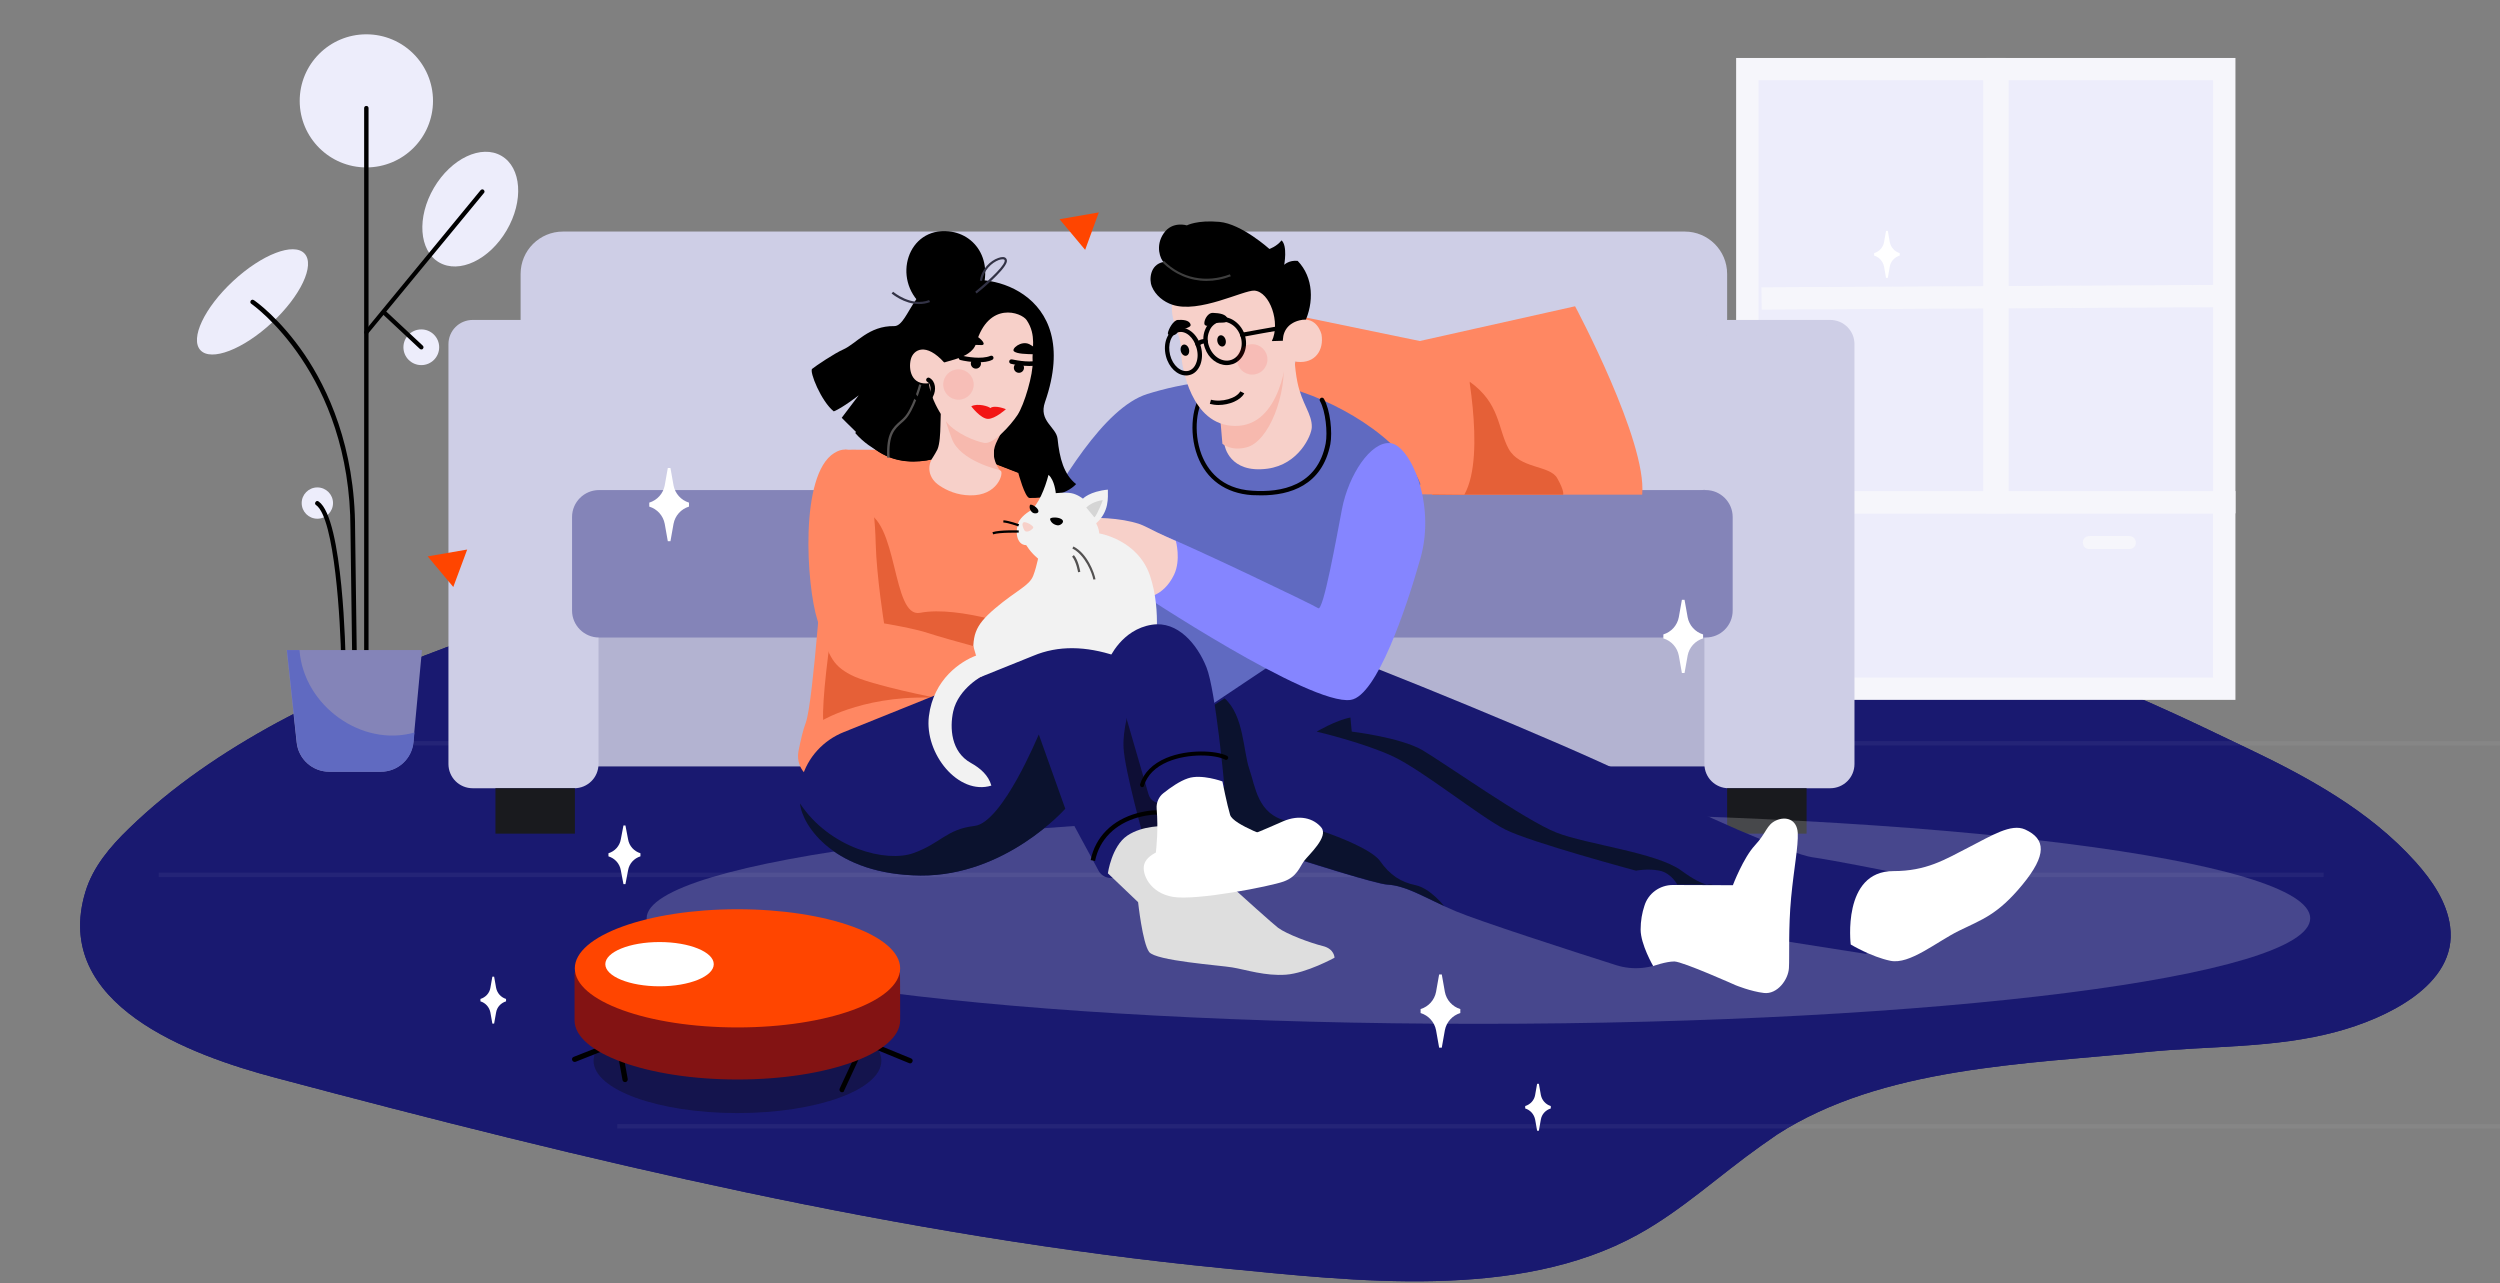 <?xml version="1.0" encoding="UTF-8"?> <svg xmlns="http://www.w3.org/2000/svg" width="567" height="291" viewBox="0 0 567 291" fill="none"><rect x="0" y="0" width="567" height="291" fill="#808080" stroke="none"/> <g clip-path="url(#clip0)"> <path d="M399.422 259.846C390.012 266.493 381.503 274.491 371.393 280.039C344.214 295.034 307.225 290.535 277.343 287.636C204.516 280.489 132.94 263.195 62.365 244.401C43.345 239.353 11.612 227.907 19.37 202.266C21.072 196.618 25.026 191.969 29.28 187.871C48.851 168.877 75.68 156.381 101.006 146.885C129.737 136.138 160.119 130.64 190.451 126.392C231.244 120.694 272.688 119.344 313.782 121.993C365.236 125.342 416.29 134.989 465.392 150.783C480.658 155.682 495.023 162.679 509.439 169.577C523.403 176.225 537.368 183.822 547.829 195.468C551.583 199.666 554.937 204.515 555.688 210.113C557.489 223.608 540.622 231.106 530.06 233.955C515.945 237.803 501.18 237.154 486.765 238.603C459.336 241.352 426.801 242.002 403.076 257.297C401.825 258.196 400.623 258.996 399.422 259.846Z" fill="#191970"></path> <path d="M399.422 259.846C390.012 266.493 381.503 274.491 371.393 280.039C344.214 295.034 307.225 290.535 277.343 287.636C204.516 280.489 132.94 263.195 62.365 244.401C43.345 239.353 11.612 227.907 19.37 202.266C21.072 196.618 25.026 191.969 29.28 187.871C48.851 168.877 75.68 156.381 101.006 146.885C129.737 136.138 160.119 130.64 190.451 126.392C231.244 120.694 272.688 119.344 313.782 121.993C365.236 125.342 416.29 134.989 465.392 150.783C480.658 155.682 495.023 162.679 509.439 169.577C523.403 176.225 537.368 183.822 547.829 195.468C551.583 199.666 554.937 204.515 555.688 210.113C557.489 223.608 540.622 231.106 530.06 233.955C515.945 237.803 501.18 237.154 486.765 238.603C459.336 241.352 426.801 242.002 403.076 257.297C401.825 258.196 400.623 258.996 399.422 259.846Z" fill="#191970"></path> <path d="M567 168.077H76V169.077H567V168.077Z" fill="white" fill-opacity="0.05"></path> <path d="M527 197.917H36V198.917H527V197.917Z" fill="white" fill-opacity="0.05"></path> <path d="M707 254.947H140V255.947H707V254.947Z" fill="white" fill-opacity="0.05"></path> <path d="M504.463 113.9H372.504V156.199H504.463V113.9Z" fill="#EDEDFB"></path> <path d="M506.998 158.731H369.969V111.369H506.998V158.731ZM375.039 153.668H501.928V116.432H375.039V153.668Z" fill="#F6F6FB"></path> <path d="M452.336 15.68H396.289V113.901H452.336V15.68Z" fill="#EDEDFB"></path> <path d="M454.871 116.432H393.754V13.148H454.871V116.432ZM398.824 111.369H449.801V18.211H398.824V111.369Z" fill="#F6F6FB"></path> <path d="M504.465 15.68H453.027V113.901H504.465V15.68Z" fill="#EDEDFB"></path> <path d="M507 116.432H450.492V13.148H507V116.432ZM455.562 111.369H501.93V18.211H455.562V111.369Z" fill="#F6F6FB"></path> <path d="M503.029 64.608L399.508 65.159L399.535 70.222L503.056 69.671L503.029 64.608Z" fill="#F6F6FB"></path> <path d="M416.091 121.593H406.231C405.33 121.593 404.629 120.894 404.629 119.994C404.629 119.094 405.33 118.395 406.231 118.395H416.091C416.992 118.395 417.693 119.094 417.693 119.994C417.693 120.844 416.942 121.593 416.091 121.593Z" fill="#A5A5A5"></path> <path d="M482.942 124.533H473.862C473.032 124.533 472.387 123.889 472.387 123.06C472.387 122.232 473.032 121.587 473.862 121.587H482.942C483.771 121.587 484.417 122.232 484.417 123.06C484.417 123.843 483.771 124.533 482.942 124.533Z" fill="#F6F6FB"></path> <path d="M394.165 104.149H112.367V173.825H394.165V104.149Z" fill="#B3B3D1"></path> <path d="M382.104 112.097H127.684C122.379 112.097 118.074 107.799 118.074 102.5V62.114C118.074 56.816 122.379 52.518 127.684 52.518H382.104C387.409 52.518 391.714 56.816 391.714 62.114V102.55C391.714 107.799 387.409 112.097 382.104 112.097Z" fill="#CECEE6"></path> <path d="M415.089 178.774H392.064C389.011 178.774 386.559 176.325 386.559 173.276V78.059C386.559 75.01 389.011 72.561 392.064 72.561H415.089C418.142 72.561 420.595 75.01 420.595 78.059V173.276C420.595 176.325 418.142 178.774 415.089 178.774Z" fill="#CECEE6"></path> <path d="M130.237 178.774H107.213C104.16 178.774 101.707 176.325 101.707 173.276V78.059C101.707 75.01 104.16 72.561 107.213 72.561H130.237C133.29 72.561 135.743 75.01 135.743 78.059V173.276C135.743 176.325 133.29 178.774 130.237 178.774Z" fill="#CECEE6"></path> <path d="M386.864 144.585H135.849C132.495 144.585 129.742 141.836 129.742 138.488V117.245C129.742 113.896 132.495 111.147 135.849 111.147H386.864C390.218 111.147 392.971 113.896 392.971 117.245V138.488C392.971 141.836 390.268 144.585 386.864 144.585Z" fill="#8484B8"></path> <path d="M130.386 178.774H112.367V189.07H130.386V178.774Z" fill="#191A1E"></path> <path d="M409.734 178.774H391.715V189.07H409.734V178.774Z" fill="#191A1E"></path> <path d="M335.306 232.205C439.494 232.205 523.956 221.486 523.956 208.264C523.956 195.041 439.494 184.322 335.306 184.322C231.118 184.322 146.656 195.041 146.656 208.264C146.656 221.486 231.118 232.205 335.306 232.205Z" fill="white" fill-opacity="0.2"></path> <path d="M315.234 78.858C320.19 101.101 324.845 112.197 324.845 112.197H372.445C373.596 100.101 357.229 69.461 357.229 69.461L315.234 78.858Z" fill="#FF8762"></path> <path d="M333.303 86.556C340.26 91.504 339.659 97.202 342.162 101.8C344.715 106.399 351.472 105.449 353.174 108.448C354.876 111.447 354.525 112.197 354.525 112.197H324.844L333.303 86.556Z" fill="#E56037"></path> <path d="M295.711 71.911C291.707 91.104 289.555 112.147 289.555 112.147C289.555 112.147 318.335 111.997 332.1 112.197C337.305 103.1 332 79.408 332 79.408L295.711 71.911Z" fill="#FF8762"></path> <path d="M234.297 120.344C240.303 109.798 250.264 92.454 260.224 89.355C268.083 86.906 279.294 84.856 290.807 87.605C302.319 90.354 317.985 99.251 322.14 109.748L310.828 152.933L270.435 174.825L234.297 120.344Z" fill="#606AC1"></path> <path d="M191.702 102C180.941 108.398 186.847 124.193 186.847 124.193C186.847 124.193 184.494 159.281 182.743 163.929C182.142 165.479 181.591 167.878 181.091 170.377C180.24 174.825 184.645 178.524 188.849 176.825L247.761 153.583C247.761 153.583 238.201 109.998 234.998 105.799C231.844 101.601 191.702 102 191.702 102Z" fill="#FF8762"></path> <path d="M186.698 163.279C186.198 155.082 192.054 115.396 195.708 115.995C203.816 117.345 202.164 140.237 208.671 138.988C217.681 137.238 233.097 142.936 233.097 142.936L213.927 158.381C197.159 157.081 186.698 163.279 186.698 163.279Z" fill="#E66037"></path> <path d="M286.052 112.347C285.351 112.347 284.651 112.297 283.95 112.297C277.994 111.897 273.589 108.748 271.587 103.4C269.485 97.852 270.536 91.354 272.788 89.055C272.988 88.855 273.289 88.855 273.489 89.055C273.689 89.255 273.689 89.555 273.489 89.754C271.437 91.854 270.536 97.852 272.488 103.05C273.839 106.549 276.893 110.847 284 111.297C290.557 111.747 298.816 110.247 300.668 100.551C301.118 98.102 300.668 93.253 299.366 90.954C299.216 90.704 299.316 90.404 299.566 90.254C299.817 90.104 300.117 90.204 300.267 90.454C301.719 93.003 302.219 98.052 301.719 100.751C299.867 110.097 292.559 112.347 286.052 112.347Z" fill="black"></path> <path d="M221.386 69.012C226.191 60.565 221.986 53.167 215.179 52.468C205.869 51.518 202.215 63.214 209.223 69.312C216.18 75.51 221.386 69.012 221.386 69.012Z" fill="black"></path> <path d="M244.06 109.798C241.257 107.598 240.306 103.9 239.855 99.501C239.555 96.852 235.501 95.502 237.002 91.204C246.012 65.313 221.786 61.014 217.181 64.613C207.521 61.214 206.37 74.01 202.816 73.96C197.01 73.86 194.207 77.959 191.254 79.258C189.302 80.108 185.047 82.957 184.196 83.656C183.496 84.206 186.249 91.054 189.102 93.303C191.104 92.504 194.758 89.654 194.758 89.654L190.903 94.753C190.903 94.753 197.21 101.2 199.312 102.5C207.521 107.698 217.381 102 217.381 102L230.946 107.248C230.946 107.248 232.447 112.896 233.499 112.946C237.002 112.996 241.807 112.247 244.06 109.798Z" fill="black"></path> <path d="M193.957 98.202C193.957 98.202 199.763 91.804 200.164 88.155C200.514 84.556 203.167 82.907 207.521 82.107C211.876 81.307 228.494 84.856 228.494 84.856C228.494 84.856 233.499 96.152 230.696 99.101C227.843 102.05 229.294 101.7 230.996 107.198L217.432 101.95C217.432 101.95 207.521 107.648 199.363 102.45C198.161 101.75 196.009 100.551 193.957 98.202Z" fill="black"></path> <path d="M211.623 103.65C210.122 105.799 210.622 108.498 213.025 110.098C214.777 111.297 217.129 112.297 219.982 112.347C226.339 112.497 227.64 107.249 226.99 106.799C226.089 106.199 225.588 105.649 225.488 104.6C225.288 102.75 225.438 99.751 225.638 98.702C225.838 97.652 227.59 95.053 227.59 95.053L217.129 88.705C217.129 88.705 220.182 92.504 213.626 92.904C213.025 92.954 213.676 99.351 212.624 101.901C212.324 102.5 211.974 103.1 211.623 103.65Z" fill="#F7D0C9"></path> <path d="M226.69 106.599C224.788 103.7 225.289 101.701 226.19 99.901C227.091 98.052 227.591 97.352 227.591 97.352L218.632 91.454L214.527 95.553C214.527 95.553 214.978 97.102 215.879 99.501C217.731 104.6 226.69 106.599 226.69 106.599Z" fill="#F7B9AE"></path> <path d="M211.576 83.357C208.923 86.656 212.727 93.403 214.779 95.852C216.831 98.302 221.186 100.101 223.238 100.451C225.29 100.801 229.144 96.552 230.746 94.153C232.348 91.754 234.35 84.756 234.2 82.057C234 79.358 235.151 76.009 232.848 72.61C231.647 70.811 224.189 68.212 221.386 77.859C220.235 81.857 212.927 81.757 211.576 83.357Z" fill="#F7D0C9"></path> <path d="M220.281 92.154C221.733 91.354 224.386 92.204 224.586 92.554C225.637 91.754 228.14 92.803 228.14 92.803C228.14 92.803 225.737 95.003 224.085 95.003C222.434 95.003 220.281 92.154 220.281 92.154Z" fill="#F31514"></path> <path d="M233.445 83.007C231.744 83.007 230.092 82.707 229.291 82.507C229.041 82.457 228.84 82.207 228.891 81.907C228.941 81.657 229.191 81.457 229.491 81.507C230.742 81.757 234.046 82.407 236.098 81.557C236.348 81.457 236.649 81.557 236.749 81.807C236.849 82.057 236.749 82.357 236.499 82.457C235.548 82.857 234.496 83.007 233.445 83.007Z" fill="black"></path> <path d="M231.093 84.556C231.728 84.556 232.244 84.042 232.244 83.407C232.244 82.772 231.728 82.257 231.093 82.257C230.457 82.257 229.941 82.772 229.941 83.407C229.941 84.042 230.457 84.556 231.093 84.556Z" fill="black"></path> <path d="M221.984 82.157C220.283 82.157 218.631 81.858 217.83 81.658C217.58 81.608 217.38 81.358 217.43 81.058C217.48 80.758 217.73 80.608 218.03 80.658C219.282 80.908 222.585 81.558 224.637 80.708C224.887 80.608 225.188 80.708 225.288 80.958C225.388 81.208 225.288 81.508 225.038 81.608C224.137 82.057 223.036 82.157 221.984 82.157Z" fill="black"></path> <path d="M221.335 83.607C221.971 83.607 222.486 83.092 222.486 82.457C222.486 81.822 221.971 81.308 221.335 81.308C220.699 81.308 220.184 81.822 220.184 82.457C220.184 83.092 220.699 83.607 221.335 83.607Z" fill="black"></path> <path d="M240.305 49.718L249.214 48.169L246.111 56.666L240.305 49.718Z" fill="#FF4500"></path> <path d="M97 126.185L105.959 124.635L102.806 133.132L97 126.185Z" fill="#FF4500"></path> <path d="M297.514 96.902C297.614 93.903 295.261 91.604 294.26 86.706C292.959 80.458 293.359 68.312 293.359 68.312L275.09 75.659C275.09 75.659 277.092 93.903 277.242 96.602C277.392 99.301 277.743 101.001 277.743 101.001C277.743 101.001 278.744 107.449 287.453 106.299C294.56 105.349 297.464 98.751 297.514 96.902Z" fill="#F7D0C9"></path> <path d="M291.057 80.957C291.958 89.504 287.754 100.151 282.749 101.45C279.195 102.4 277.243 100.651 277.243 100.651L276.742 94.803L289.456 78.658L291.057 80.957Z" fill="#F7B9AE"></path> <path d="M292.158 76.259C292.158 81.557 290.356 96.652 280.146 96.602C269.935 96.552 268.133 82.707 267.983 81.357C267.833 80.008 267.933 78.108 267.432 76.509C266.882 74.909 265.931 72.76 265.78 70.311C265.63 67.862 267.082 64.363 267.082 64.363L289.956 60.714L292.158 76.259Z" fill="#F7D0C9"></path> <path d="M295.862 73.21C298.015 68.662 297.965 62.964 294.311 59.165C292.309 58.965 291.258 60.065 291.258 60.065C291.258 60.065 292.058 55.766 290.657 54.517C289.556 55.916 287.904 56.466 287.904 56.466C287.904 56.466 281.597 50.768 276.542 50.318C271.487 49.868 269.184 51.118 269.184 51.118C269.184 51.118 265.881 50.068 263.929 52.917C261.927 55.816 263.228 58.815 263.879 59.415C260.725 60.015 260.625 63.563 261.226 64.963C262.077 67.012 263.929 68.462 265.881 69.111C271.937 71.161 282.048 65.763 284.501 65.912C288.004 66.162 290.457 73.21 288.455 77.359C291.608 77.309 293.46 77.109 293.46 77.109L295.862 73.21Z" fill="black"></path> <path d="M234.95 80.358C232.498 80.308 230.746 80.258 229.995 79.708C229.244 79.158 231.597 77.159 233.449 78.058C235.251 79.008 236.252 80.408 234.95 80.358Z" fill="black"></path> <path d="M222.536 78.259C220.084 78.209 218.332 78.159 217.581 77.609C216.83 77.059 219.183 75.06 221.035 75.959C222.786 76.909 223.787 78.309 222.536 78.259Z" fill="black"></path> <path d="M214.226 82.307C209.971 77.509 207.118 79.308 206.568 81.507C206.017 83.707 206.618 87.505 210.772 86.906C214.926 86.306 214.226 82.307 214.226 82.307Z" fill="#F7D0C9"></path> <path d="M278.445 72.41C278.696 73.61 276.243 72.91 275.392 73.36C274.541 73.81 273.64 74.16 273.24 73.66C272.839 73.16 273.69 70.911 275.092 70.961C276.493 71.011 278.195 71.211 278.445 72.41Z" fill="black"></path> <path d="M270.035 73.66C270.185 74.46 267.282 74.71 266.982 75.46C266.681 76.209 264.729 76.359 264.879 75.51C265.029 74.61 266.131 72.611 267.132 72.561C268.083 72.511 269.785 72.511 270.035 73.66Z" fill="black"></path> <path d="M277.374 78.576C277.883 78.446 278.15 77.776 277.971 77.081C277.792 76.386 277.234 75.928 276.726 76.059C276.217 76.189 275.95 76.859 276.129 77.554C276.308 78.249 276.865 78.707 277.374 78.576Z" fill="black"></path> <path d="M269.057 80.679C269.566 80.549 269.833 79.879 269.654 79.184C269.475 78.489 268.918 78.031 268.409 78.162C267.901 78.293 267.633 78.962 267.812 79.657C267.991 80.352 268.549 80.81 269.057 80.679Z" fill="black"></path> <path d="M278.195 82.807C276.142 82.807 274.09 81.307 273.289 78.958C272.789 77.609 272.789 76.109 273.289 74.86C273.79 73.56 274.691 72.61 275.892 72.16C277.093 71.711 278.445 71.861 279.646 72.56C280.797 73.26 281.748 74.36 282.249 75.759C283.25 78.608 282.099 81.657 279.646 82.557C279.146 82.707 278.695 82.807 278.195 82.807ZM274.24 78.608C275.091 80.957 277.344 82.307 279.296 81.607C281.248 80.907 282.149 78.458 281.298 76.109C280.897 74.96 280.147 74.01 279.146 73.46C278.195 72.91 277.194 72.81 276.243 73.11C275.342 73.46 274.591 74.16 274.24 75.21C273.79 76.259 273.79 77.459 274.24 78.608Z" fill="black"></path> <path d="M268.983 85.156C267.031 85.156 265.079 83.356 264.429 80.757C263.678 77.808 264.829 74.959 267.031 74.41C269.234 73.86 271.636 75.759 272.387 78.708C272.737 80.108 272.687 81.507 272.237 82.707C271.736 83.956 270.885 84.806 269.784 85.056C269.484 85.156 269.234 85.156 268.983 85.156ZM265.38 80.507C265.98 82.907 267.832 84.506 269.534 84.106C270.285 83.906 270.935 83.306 271.286 82.357C271.686 81.357 271.736 80.158 271.386 78.958C270.785 76.559 268.933 74.909 267.231 75.359C265.58 75.809 264.779 78.108 265.38 80.507Z" fill="black"></path> <path d="M281.747 76.459C281.496 76.459 281.296 76.309 281.246 76.059C281.196 75.809 281.396 75.509 281.646 75.459C281.747 75.459 289.755 73.96 292.558 73.56C292.808 73.51 293.109 73.71 293.109 73.96C293.159 74.21 292.958 74.51 292.708 74.51C289.955 74.909 281.947 76.359 281.847 76.409C281.797 76.459 281.747 76.459 281.747 76.459Z" fill="black"></path> <path d="M271.586 78.558C271.486 78.558 271.336 78.508 271.236 78.408C271.036 78.209 271.036 77.909 271.236 77.709C271.286 77.659 272.137 76.759 273.488 76.909C273.739 76.959 273.939 77.209 273.939 77.459C273.889 77.709 273.689 77.959 273.388 77.909C272.588 77.809 271.987 78.408 271.987 78.408C271.837 78.508 271.737 78.558 271.586 78.558Z" fill="black"></path> <g opacity="0.46"> <path opacity="0.46" d="M284.001 84.956C285.908 84.956 287.454 83.412 287.454 81.507C287.454 79.603 285.908 78.059 284.001 78.059C282.093 78.059 280.547 79.603 280.547 81.507C280.547 83.412 282.093 84.956 284.001 84.956Z" fill="#F31514" fill-opacity="0.5"></path> </g> <path d="M276.343 91.854C275.642 91.854 274.991 91.754 274.391 91.604L274.641 90.654C277.043 91.304 280.447 90.354 281.298 88.755L282.199 89.205C281.348 90.804 278.795 91.854 276.343 91.854Z" fill="black"></path> <path d="M299.717 75.859C300.317 79.408 298.265 82.507 294.161 82.057C290.908 81.707 288.755 74.16 294.712 72.66C298.766 71.611 299.717 75.859 299.717 75.859Z" fill="#F7D0C9"></path> <path d="M217.379 90.654C219.287 90.654 220.833 89.11 220.833 87.206C220.833 85.301 219.287 83.757 217.379 83.757C215.472 83.757 213.926 85.301 213.926 87.206C213.926 89.11 215.472 90.654 217.379 90.654Z" fill="#F31514" fill-opacity="0.1"></path> <path d="M289.207 150.184C293.662 147.185 299.268 146.585 304.223 148.484C324.144 156.132 366.289 173.576 373.947 178.274C382.956 183.772 406.331 193.769 410.986 194.418C415.641 195.068 428.354 197.617 428.354 197.617L423.299 216.361L390.264 211.163L378.051 217.81C374.547 219.71 370.393 220.109 366.589 218.91C356.178 215.611 335.356 208.863 330.15 206.664C323.143 203.715 319.139 200.866 314.484 200.616C309.829 200.366 258.224 183.122 258.224 183.122L258.074 170.976L289.207 150.184Z" fill="#191970"></path> <path d="M327.497 205.465C327.497 205.465 324.443 201.516 321.09 200.766C317.686 200.066 315.234 198.467 312.981 195.268C310.729 192.069 298.716 187.721 291.959 186.221C285.202 184.722 284.751 178.474 283.35 174.425C281.948 170.377 282.149 162.329 277.744 158.381L265.281 166.278L258.273 170.977L258.424 183.122C258.424 183.122 309.978 200.366 314.683 200.616C318.637 200.866 322.141 202.965 327.497 205.465Z" fill="#0B122E"></path> <path d="M306.275 162.729C302.922 163.379 298.617 165.928 298.617 165.928C298.617 165.928 309.278 168.428 315.986 171.576C322.643 174.725 335.656 185.222 341.362 188.121C347.068 191.02 371.044 197.468 371.044 197.468C371.044 197.468 373.697 196.918 376.399 197.468C379.052 198.017 380.404 200.616 380.404 200.616H388.412C388.412 200.616 387.011 201.616 381.355 197.468C375.699 193.319 359.982 191.57 352.975 188.82C345.967 186.071 327.598 173.076 322.593 170.127C317.587 167.228 306.576 165.928 306.576 165.928L306.275 162.729Z" fill="#0B122E"></path> <path d="M429.404 197.567C436.912 197.567 441.066 194.968 446.422 192.219C451.778 189.47 456.132 186.721 459.285 188.121C463.99 190.27 464.291 193.869 458.635 200.716C452.979 207.564 449.425 208.564 444.27 211.113C439.114 213.662 433.108 218.81 428.753 217.91C424.399 217.011 419.744 214.212 419.744 214.212C419.744 214.212 417.692 197.567 429.404 197.567Z" fill="white"></path> <path d="M379.401 200.716C385.258 200.716 393.016 200.766 393.016 200.766C393.016 200.766 395.368 194.568 398.021 191.719C400.674 188.87 400.624 187.071 402.826 186.071C405.029 185.072 407.531 185.821 407.731 188.87C407.882 191.919 406.881 196.767 406.23 203.565C405.579 210.413 405.879 216.911 405.729 219.56C405.579 222.209 403.077 225.558 400.073 225.208C397.07 224.858 393.667 223.458 393.667 223.458C393.667 223.458 381.704 218.11 379.752 218.06C377.8 218.06 374.947 219.11 374.947 219.11C374.947 219.11 372.094 214.211 372.094 210.813C372.094 208.813 372.444 206.964 372.945 205.464C373.796 202.615 376.448 200.716 379.401 200.716Z" fill="white"></path> <path d="M263.83 121.444C269.086 123.443 297.816 137.138 298.968 137.938C300.119 138.738 303.072 122.193 304.373 115.396C305.875 107.698 310.88 100.051 315.335 100.501C319.739 100.951 325.746 114.046 322.142 126.692C318.939 137.988 312.282 157.781 306.375 158.731C297.216 160.18 258.074 134.139 258.074 134.139L263.83 121.444Z" fill="#8585FF"></path> <path d="M246.41 117.545C249.664 117.245 256.421 117.695 259.825 119.444C263.228 121.194 266.682 122.693 266.682 122.693C266.682 122.693 267.883 126.942 266.281 130.341C263.779 135.539 259.624 135.539 259.624 135.539L245.359 122.393L246.41 117.545Z" fill="#F7D0C9"></path> <path d="M231.094 118.245C230.193 120.144 230.393 123.593 232.746 123.643C234.247 126.042 237.901 129.841 242.956 128.441C248.012 127.092 250.765 122.693 248.612 118.694C251.616 115.995 251.265 112.846 251.265 111.047C247.111 111.447 245.609 113.096 245.609 113.096C245.609 113.096 244.358 112.097 242.956 111.847C241.555 111.597 239.453 111.847 239.453 111.847C239.453 111.847 239.203 108.898 237.801 107.698C237.05 110.597 235.499 114.646 233.547 115.895C231.644 117.095 231.094 118.245 231.094 118.245Z" fill="#F2F2F2"></path> <path d="M220.833 150.084C220.483 144.186 220.833 142.086 225.739 137.938C230.644 133.789 233.447 132.89 234.348 130.54C235.249 128.191 235.699 125.292 235.699 125.292L249.364 120.994C249.364 120.994 258.073 122.393 260.826 130.59C263.579 138.738 261.877 147.984 261.877 147.984L224.287 157.031L220.833 150.084Z" fill="#F2F2F2"></path> <path d="M273.639 63.714C269.936 63.714 266.432 62.264 263.629 59.515L263.979 59.165C267.933 63.114 273.539 64.263 278.945 62.214L279.145 62.664C277.343 63.364 275.491 63.714 273.639 63.714Z" fill="#3F3F3F"></path> <path d="M201.211 103.8C200.961 98.301 202.462 97.002 204.214 95.452C204.464 95.252 204.665 95.052 204.915 94.803C206.867 92.953 208.469 87.205 208.469 87.155L208.969 87.305C208.919 87.555 207.267 93.253 205.265 95.203C205.015 95.452 204.815 95.652 204.565 95.852C202.863 97.352 201.511 98.551 201.762 103.8H201.211Z" fill="#535151"></path> <path d="M209.47 91.454C209.17 91.454 208.869 91.404 208.619 91.254C207.668 90.854 207.067 90.304 206.817 89.604C206.467 88.655 206.917 87.755 206.917 87.755C207.067 87.505 207.368 87.405 207.568 87.555C207.818 87.705 207.918 88.005 207.768 88.205C207.768 88.205 207.518 88.755 207.718 89.305C207.868 89.754 208.319 90.104 208.969 90.404C209.92 90.804 210.521 89.904 210.721 89.504C211.222 88.505 211.172 87.055 210.321 86.605C210.07 86.455 209.97 86.156 210.121 85.906C210.271 85.656 210.571 85.556 210.821 85.706C212.223 86.505 212.373 88.455 211.622 89.904C211.172 90.854 210.371 91.454 209.47 91.454Z" fill="black"></path> <path d="M246.359 115.096C247.961 113.596 250.113 113.446 250.113 113.446C250.113 113.446 248.912 116.695 248.211 117.345" fill="#D5D5D5"></path> <path d="M232.345 120.294C232.845 121.044 234.297 120.044 234.347 119.644C234.397 119.244 232.795 118.295 232.194 118.445C231.594 118.645 232.044 119.794 232.345 120.294Z" fill="#F7D0C9"></path> <path d="M238.153 117.745C238.354 118.745 239.505 119.194 240.055 119.144C240.656 119.094 241.607 118.295 240.756 117.745C239.905 117.195 238.103 117.295 238.153 117.745Z" fill="black"></path> <path d="M233.596 114.546C233.296 115.345 233.897 116.145 234.347 116.345C234.798 116.545 235.799 116.445 235.448 115.645C235.048 114.846 233.697 114.196 233.596 114.546Z" fill="black"></path> <path d="M247.962 131.44C247.762 130.141 246.16 125.892 243.207 124.393L243.457 123.943C246.611 125.542 248.212 129.941 248.463 131.39L247.962 131.44Z" fill="#535151"></path> <path d="M244.508 129.791C244.508 129.791 244.107 127.342 243.156 126.242L243.557 125.892C244.608 127.092 245.008 129.591 245.008 129.691L244.508 129.791Z" fill="#535151"></path> <path d="M225.24 121.194L225.09 120.694C226.792 120.144 230.846 120.294 231.046 120.294V120.794C230.946 120.844 226.842 120.694 225.24 121.194Z" fill="black"></path> <path d="M230.943 119.394C230.943 119.394 228.84 118.594 227.539 118.494L227.589 117.995C228.941 118.095 231.043 118.894 231.143 118.894L230.943 119.394Z" fill="black"></path> <path d="M189.199 102.75C181.29 107.648 182.892 132.79 185.395 140.637C187.897 148.484 188.498 150.734 193.003 153.083C197.508 155.432 213.074 158.431 213.074 158.431L221.383 148.734L220.732 146.535C217.429 145.635 212.624 144.286 210.672 143.636C207.468 142.536 200.511 141.387 200.511 141.387C200.511 141.387 198.809 130.741 198.609 123.293C198.409 114.096 196.457 98.252 189.199 102.75Z" fill="#FF8762"></path> <path d="M191.401 166.028C186.746 167.877 183.142 171.776 181.841 176.574C181.34 178.374 181.19 180.173 181.39 182.222C181.891 187.371 189.299 198.367 208.719 198.567C228.09 198.717 241.554 183.422 241.554 183.422C241.554 183.422 248.962 197.167 249.262 197.667C250.313 199.267 252.466 199.616 253.917 198.417L267.482 187.371C267.482 187.371 259.623 150.933 252.966 148.734C246.309 146.535 240.053 146.335 234.347 148.734C229.842 150.533 203.164 161.28 191.401 166.028Z" fill="#191970"></path> <path d="M257.874 155.332C255.922 160.58 254.621 165.579 254.821 169.577C255.071 174.725 259.576 190.72 259.576 190.72L263.53 190.52L267.434 187.321C267.434 187.321 262.98 166.428 257.874 155.332Z" fill="#0E0E35"></path> <path d="M251.266 198.067L258.123 204.615C258.123 204.615 259.124 213.912 260.626 215.911C262.127 217.91 276.492 218.91 279.496 219.41C282.499 219.909 287.003 221.409 291.658 221.059C296.313 220.709 302.67 217.21 302.67 217.21C302.67 217.21 302.67 215.211 300.017 214.561C297.364 213.912 291.859 211.912 289.856 210.413C287.854 208.913 264.179 187.371 264.179 187.371C264.179 187.371 259.224 187.121 255.67 189.52C252.117 191.919 251.266 198.067 251.266 198.067Z" fill="#DEDEDE"></path> <path d="M221.386 148.684C218.032 149.934 211.725 153.932 210.674 162.429C209.623 170.926 217.381 180.473 224.839 178.174C224.189 175.825 222.337 174.225 220.184 173.026C215.68 170.527 215.379 165.078 216.18 161.38C217.381 155.982 223.087 153.133 223.087 153.133L221.386 148.684Z" fill="#F2F2F2"></path> <path d="M167.257 252.446C185.282 252.446 199.893 247.133 199.893 240.579C199.893 234.025 185.282 228.711 167.257 228.711C149.233 228.711 134.621 234.025 134.621 240.579C134.621 247.133 149.233 252.446 167.257 252.446Z" fill="#14144D"></path> <path d="M141.777 245.42C141.481 245.42 141.245 245.243 141.186 244.947L139.767 237.154L130.543 240.815C130.248 240.933 129.893 240.756 129.775 240.46C129.657 240.165 129.775 239.811 130.13 239.693L140.713 235.501L142.368 244.711C142.427 245.007 142.191 245.361 141.895 245.42C141.836 245.42 141.777 245.42 141.777 245.42Z" fill="black"></path> <path d="M190.968 247.722C190.909 247.722 190.791 247.722 190.732 247.663C190.436 247.545 190.318 247.191 190.436 246.896L195.698 235.56L206.636 240.047C206.931 240.165 207.109 240.519 206.931 240.815C206.813 241.11 206.458 241.287 206.163 241.11L196.23 237.036L191.441 247.368C191.441 247.604 191.205 247.722 190.968 247.722Z" fill="black"></path> <path d="M204.154 231.427C204.154 238.807 187.658 244.829 167.261 244.829C146.863 244.829 130.309 238.807 130.309 231.427C130.309 228.121 130.309 220.563 130.309 220.563H204.095C204.154 220.563 204.154 228.652 204.154 231.427Z" fill="#831313"></path> <path d="M167.26 233.021C187.636 233.021 204.153 227.021 204.153 219.619C204.153 212.217 187.636 206.217 167.26 206.217C146.885 206.217 130.367 212.217 130.367 219.619C130.367 227.021 146.885 233.021 167.26 233.021Z" fill="#FF4500"></path> <path d="M149.583 223.693C156.375 223.693 161.881 221.446 161.881 218.674C161.881 215.903 156.375 213.656 149.583 213.656C142.791 213.656 137.285 215.903 137.285 218.674C137.285 221.446 142.791 223.693 149.583 223.693Z" fill="white"></path> <path d="M221.033 187.321C214.627 188.071 213.425 191.22 207.219 193.469C201.012 195.718 188.199 192.419 181.441 182.223C181.942 187.371 189.35 198.367 208.77 198.567C228.141 198.717 241.605 183.422 241.605 183.422L235.599 166.578C235.549 166.578 227.39 186.571 221.033 187.321Z" fill="#0B122E"></path> <path d="M156.263 113.996C154.462 113.446 153.11 111.947 152.76 110.098L152.059 106.149H151.458L150.758 110.098C150.407 111.947 149.056 113.446 147.254 113.996V114.896C149.056 115.446 150.407 116.945 150.758 118.795L151.458 122.743H152.059L152.76 118.795C153.11 116.945 154.462 115.446 156.263 114.896V113.996Z" fill="white"></path> <path d="M351.72 250.849C350.569 250.499 349.718 249.549 349.468 248.35L349.017 245.801H348.617L348.166 248.35C347.966 249.549 347.065 250.499 345.914 250.849V251.399C347.065 251.749 347.916 252.698 348.166 253.898L348.617 256.447H349.017L349.468 253.898C349.668 252.698 350.569 251.749 351.72 251.399V250.849Z" fill="white"></path> <path d="M430.857 57.415C429.706 57.066 428.855 56.116 428.605 54.916L428.154 52.367H427.754L427.303 54.916C427.103 56.116 426.202 57.066 425.051 57.415V57.965C426.202 58.315 427.053 59.265 427.303 60.464L427.754 63.014H428.154L428.605 60.464C428.805 59.265 429.706 58.315 430.857 57.965V57.415Z" fill="white"></path> <path d="M248.364 195.268L247.363 195.068C248.414 189.82 252.268 185.971 257.924 184.422C263.08 183.072 265.232 184.172 265.332 184.222L264.832 185.122C264.832 185.122 262.88 184.122 258.175 185.372C252.919 186.821 249.315 190.42 248.364 195.268Z" fill="black"></path> <path d="M221.484 66.563L221.184 66.163C222.885 64.763 227.44 60.865 227.841 59.315C227.891 59.115 227.891 59.015 227.791 58.915C227.64 58.765 227.19 58.765 226.539 58.965C224.938 59.565 223.086 61.264 222.735 63.714L222.235 63.664C222.585 61.015 224.637 59.115 226.389 58.515C227.19 58.215 227.841 58.215 228.141 58.565C228.291 58.715 228.441 58.965 228.341 59.415C227.791 61.464 221.784 66.363 221.484 66.563Z" fill="#323245"></path> <path d="M208.421 68.962C205.068 68.962 202.365 66.662 202.215 66.562L202.565 66.163C202.615 66.213 206.62 69.611 210.724 68.062L210.924 68.512C210.023 68.862 209.222 68.962 208.421 68.962Z" fill="#323245"></path> <path d="M261.277 141.686C267.083 140.787 271.538 146.085 273.64 151.383C275.742 156.681 277.694 178.374 277.694 178.374L263.929 182.072C262.428 182.472 260.876 181.623 260.476 180.123L251.566 149.384C251.566 149.434 254.369 142.736 261.277 141.686Z" fill="#191970"></path> <path d="M263.878 179.873C262.827 180.673 262.227 182.022 262.327 183.372C262.727 188.32 262.277 191.969 262.126 193.668C261.926 195.618 282.498 193.668 282.498 193.668L289.055 190.32C289.055 190.32 279.695 187.121 278.994 184.822C278.294 182.522 277.242 177.224 277.242 177.224C277.242 177.224 272.487 175.475 269.434 176.524C267.582 177.124 265.38 178.674 263.878 179.873Z" fill="white"></path> <path d="M259.476 196.168C258.976 198.167 260.728 202.516 266.033 203.415C271.339 204.315 288.157 201.016 291.16 199.917C294.163 198.817 294.714 196.718 295.765 195.268C296.816 193.869 301.421 189.77 299.669 187.671C297.917 185.572 294.714 184.672 291.01 186.271C287.306 187.871 280.549 191.02 277.395 191.02C274.242 191.02 260.678 191.22 259.476 196.168Z" fill="white"></path> <path d="M259.073 178.524C259.023 178.524 258.973 178.524 258.922 178.524C258.672 178.424 258.522 178.174 258.572 177.874C259.373 175.275 261.425 173.226 264.478 171.926C269.484 169.827 275.89 170.227 278.293 171.426C278.543 171.576 278.643 171.876 278.493 172.076C278.393 172.326 278.043 172.426 277.842 172.276C275.59 171.127 269.584 170.777 264.829 172.776C262.026 173.976 260.224 175.775 259.473 178.124C259.473 178.374 259.273 178.524 259.073 178.524Z" fill="black"></path> <path d="M83.089 37.972C91.437 37.972 98.205 31.214 98.205 22.878C98.205 14.541 91.437 7.783 83.089 7.783C74.74 7.783 67.973 14.541 67.973 22.878C67.973 31.214 74.74 37.972 83.089 37.972Z" fill="#EDEDFB"></path> <path d="M114.908 52.252C118.817 45.581 118.293 38.015 113.736 35.352C109.18 32.689 102.317 35.937 98.407 42.608C94.498 49.278 95.022 56.844 99.579 59.508C104.135 62.171 110.998 58.922 114.908 52.252Z" fill="#EDEDFB"></path> <path d="M61.663 73.189C68.18 67.135 71.495 60.113 69.066 57.506C66.637 54.898 59.385 57.693 52.867 63.747C46.35 69.801 43.035 76.822 45.464 79.43C47.893 82.037 55.145 79.243 61.663 73.189Z" fill="#EDEDFB"></path> <path d="M95.55 82.807C97.79 82.807 99.605 80.995 99.605 78.759C99.605 76.523 97.79 74.71 95.55 74.71C93.311 74.71 91.496 76.523 91.496 78.759C91.496 80.995 93.311 82.807 95.55 82.807Z" fill="#EDEDFB"></path> <path d="M71.976 117.645C73.938 117.645 75.529 116.056 75.529 114.096C75.529 112.136 73.938 110.547 71.976 110.547C70.013 110.547 68.422 112.136 68.422 114.096C68.422 116.056 70.013 117.645 71.976 117.645Z" fill="#EDEDFB"></path> <path d="M83.087 150.534C82.786 150.534 82.586 150.334 82.586 150.034V24.527C82.586 24.227 82.786 24.027 83.087 24.027C83.387 24.027 83.587 24.227 83.587 24.527V150.034C83.587 150.284 83.337 150.534 83.087 150.534Z" fill="black"></path> <path d="M83.087 75.859C82.987 75.859 82.887 75.809 82.787 75.759C82.587 75.559 82.537 75.26 82.737 75.06L109.015 43.121C109.215 42.921 109.515 42.871 109.715 43.071C109.916 43.271 109.966 43.571 109.765 43.77L83.438 75.709C83.388 75.759 83.237 75.859 83.087 75.859Z" fill="black"></path> <path d="M95.552 79.258C95.452 79.258 95.302 79.208 95.202 79.108L86.693 71.161C86.493 70.961 86.493 70.661 86.693 70.461C86.893 70.261 87.194 70.261 87.394 70.461L95.903 78.408C96.103 78.608 96.103 78.908 95.903 79.108C95.853 79.208 95.703 79.258 95.552 79.258Z" fill="black"></path> <path d="M77.883 150.534C77.633 150.534 77.383 150.334 77.383 150.034C77.233 141.187 75.931 117.495 71.677 114.546C71.427 114.396 71.376 114.096 71.577 113.846C71.727 113.596 72.027 113.546 72.277 113.746C77.833 117.645 78.384 148.734 78.384 150.034C78.384 150.284 78.184 150.484 77.883 150.534Z" fill="black"></path> <path d="M80.387 150.533C80.136 150.533 79.886 150.334 79.886 150.034L79.486 120.094C79.486 84.606 57.212 69.061 57.012 68.912C56.762 68.762 56.712 68.462 56.862 68.212C57.012 67.962 57.312 67.912 57.562 68.062C57.813 68.212 63.369 72.061 69.075 80.408C74.28 88.105 80.537 101.25 80.537 120.044L80.937 149.984C80.887 150.284 80.687 150.483 80.387 150.533Z" fill="black"></path> <path d="M86.342 175.025H74.68C70.876 175.025 67.672 172.176 67.272 168.377L65.019 147.435H95.702L93.75 168.277C93.4 172.126 90.196 175.025 86.342 175.025Z" fill="#8484B8"></path> <path d="M74.731 175.025H86.393C90.247 175.025 93.45 172.126 93.801 168.277L94.001 166.128C82.138 169.527 68.874 160.13 67.923 147.435H65.07L67.323 168.377C67.723 172.176 70.876 175.025 74.731 175.025Z" fill="#606AC1"></path> <path d="M331.201 228.857C329.399 228.307 328.048 226.807 327.697 224.958L326.996 221.009H326.396L325.695 224.958C325.345 226.807 323.993 228.307 322.191 228.857V229.756C323.993 230.306 325.345 231.806 325.695 233.655L326.396 237.604H326.996L327.697 233.655C328.048 231.806 329.399 230.306 331.201 229.756V228.857Z" fill="white"></path> <path d="M386.26 143.886C384.458 143.336 383.106 141.837 382.756 139.987L382.055 136.039H381.454L380.754 139.987C380.403 141.837 379.052 143.336 377.25 143.886V144.786C379.052 145.335 380.403 146.835 380.754 148.684L381.454 152.633H382.055L382.756 148.684C383.106 146.835 384.458 145.335 386.26 144.786V143.886Z" fill="white"></path> <path d="M145.254 193.519C143.802 193.069 142.701 191.869 142.451 190.37L141.85 187.221H141.4L140.799 190.37C140.549 191.869 139.448 193.069 137.996 193.519V194.218C139.448 194.668 140.549 195.868 140.799 197.367L141.4 200.516H141.85L142.451 197.367C142.701 195.868 143.802 194.668 145.254 194.218V193.519Z" fill="white"></path> <path d="M114.771 226.558C113.62 226.208 112.769 225.258 112.519 224.058L112.068 221.509H111.668L111.217 224.058C111.017 225.258 110.116 226.208 108.965 226.558V227.107C110.116 227.457 110.967 228.407 111.217 229.606L111.668 232.156H112.068L112.519 229.606C112.719 228.407 113.62 227.457 114.771 227.107V226.558Z" fill="white"></path> </g> <defs> <clipPath id="clip0"> <rect width="567" height="290" fill="white" transform="translate(0 0.635)"></rect> </clipPath> </defs> </svg> 